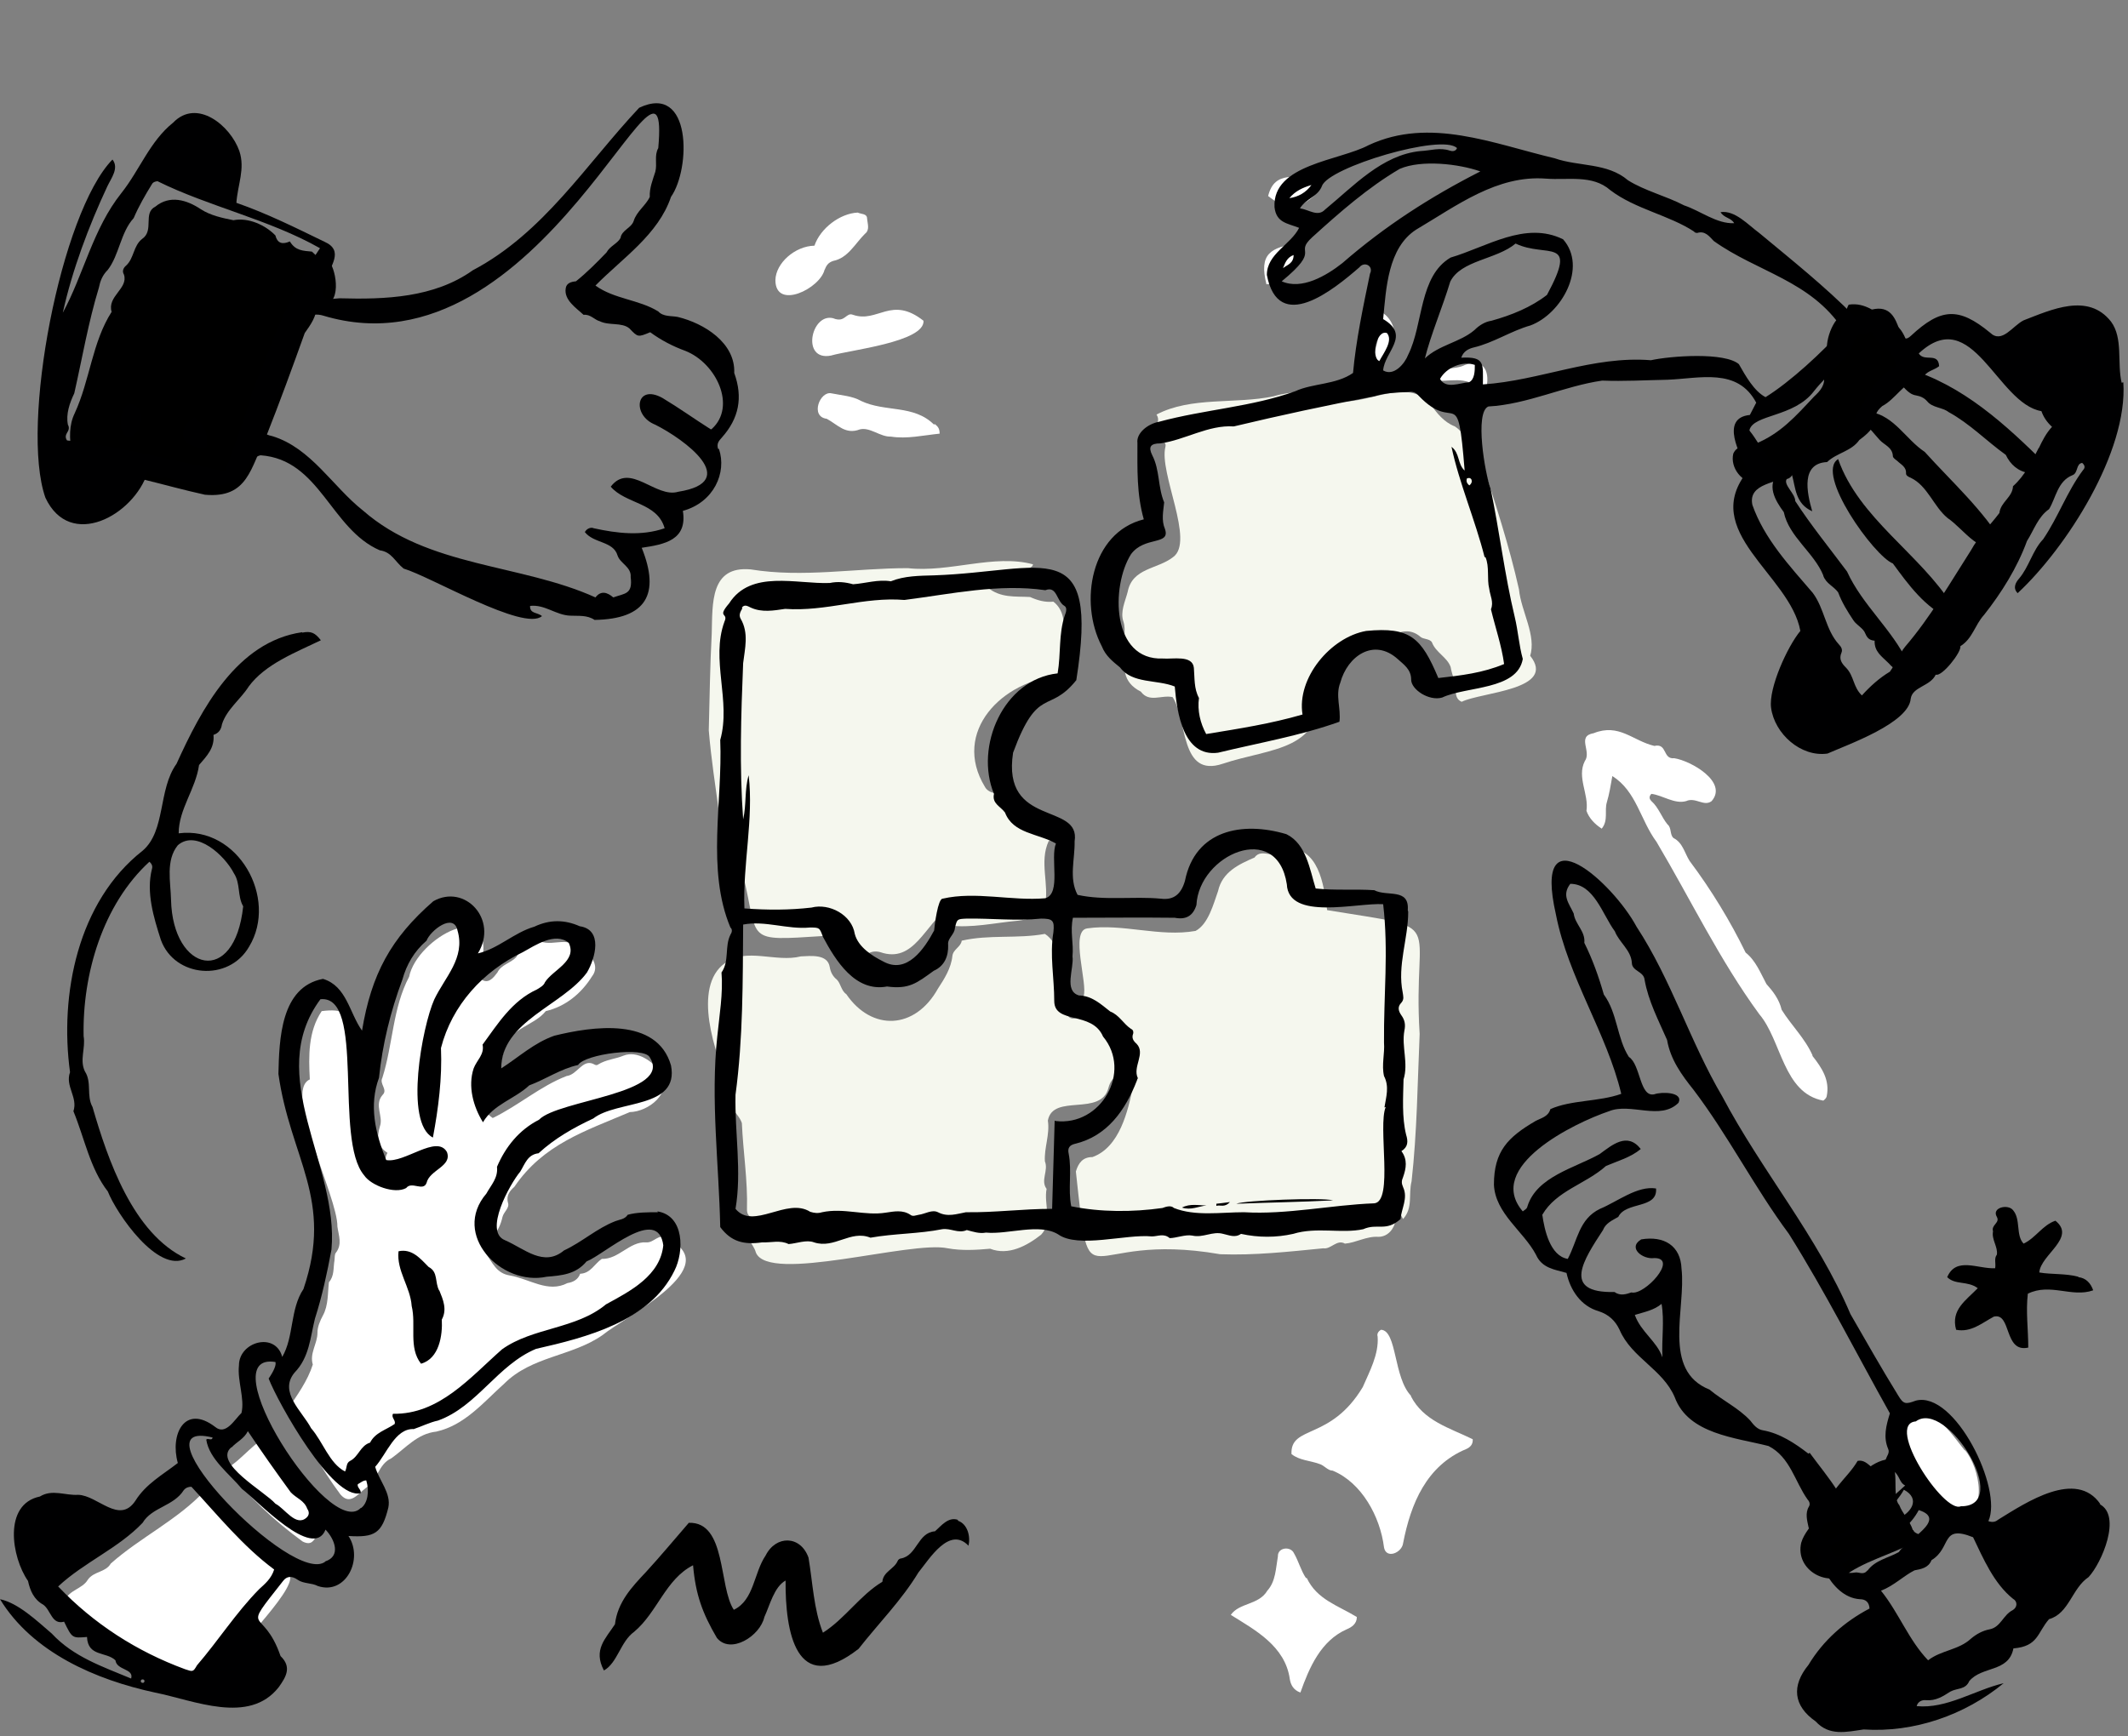 <?xml version="1.0" encoding="UTF-8" standalone="no"?><svg xmlns="http://www.w3.org/2000/svg" xmlns:xlink="http://www.w3.org/1999/xlink" fill="#000000" height="409.2" preserveAspectRatio="xMidYMid meet" version="1" viewBox="-0.0 -24.3 501.4 409.2" width="501.4" zoomAndPan="magnify"><rect x="-0.0" y="-24.3" width="501.4" height="409.2" fill="#808080" stroke="none"/><g id="change1_1"><path d="m334.5,219.4c-1.8-28.1,7.4-24.4-21.8-29.2-.8-6.1-1.9-15-10-14.7q-1.4,1.9-3.6,1.5c-1.3-.2-2.6-.5-3.5.8-3.7,1.6-7.6,3.4-8.6,7.9-1.1,3.1-2.3,7.8-5.3,9.4-8.5,1.5-17.2-1.8-25.5-.6-4.2.5.2,13.2-.9,16-1.3,1-1.1,2.1-.8,3.4.5,1.7-2.4,2.7-3,.9-.4-1.5-2.9-1.6-2.3-3.4,1.1-3.6-2.2-7-.2-10.3.4-1.9-1.2-4.3-2.8-5.3-6.5,1.2-13.1.1-19.6,1.6-.2,1.5-2,2-2.2,3.6-.3,2.9-1.9,5.4-3.4,7.7-5.4,9.7-15.6,10.1-21.6,1.3-1.2-.8-1.3-2.5-2.2-3.4-1-.8-1.5-1.8-1.7-3-.5-3.1-4.5-2.6-6.8-2.5-5.9,1.5-12.9-2.2-17.9,1.6-7.8,5.6-2.3,21.5,1,28.8.2.4.4.8.3,1.2-1.7,3.5,1.9,5.1,2.7,7.7.3,6.8,1.4,13.5,1.2,20.4,0,1,.5,1.9,1.5,1.7,2.3-.3,4.3,1,6.6.7,1.6-.2,1.9.3,2.2,2.2-3.3,1.8-6.3.9-9-1.2-3.2,2.1.2,4.3.8,6.7,3,7.4,36.5-2.9,45.2-1,3.3.6,6.7.4,10,.1,4.3,1.7,8.7-.7,12-3.3,2.8-2.9.6-7.3,1.3-10.8-1.5-2,.5-4.3-.4-6.5-.2-3.2,1.2-6.3.7-9.6,1.2-6.5,12.6-.8,14.3-7.8.3-1.1.9-2.2,2-2.7.6,0,.7,1.1,1.3.6.7-.8.3-1.9,1.2-2.6,1.1,1.6-.5,2.9-.2,4.2.6.5.9-.6,1.5,0-1.2,6.1-3.2,14.6-9.6,16.9-2.3,0-3.3,1.4-3.9,3.4,3.6,33,.7,13.7,34,19.5,8.1.3,16.2-.6,24.3-1.4,1.8.3,3.2-2.2,5.1-1.1,2.6-.2,5.1-1.8,7.9-1.6,1.5,0,2.8-.9,3.5-2.3,1.3-2.1-1.7-3.1-1.5-4.8,1.4-1.9-.7-6.4,2.9-5.9.4,2.8-1,5.8.9,8.8,2.4-2.7,1.2-5.7,2-8.9,1.3-11.6,1.4-23.3,1.9-34.7Z" fill="#f5f7ee"/></g><g id="change1_2"><path d="m167,147.8c1.1,13.3,4.1,26.2,4.1,39.4,3,.6.5-3.1,1.5-4.6.8-.2,1.6-.8,2.5-.6,3.8,15.6.1,15.5,18.9,14.3,2.1-.4,2.1-.5,2.6,1.6.4,1.3,1.7,2.2,2.7,3,3.4,5.6,3.1-2.1,8.1-.8,8,2.8,10.6-6.7,16-10.3,1.4,1.4,0,2.6,0,4,5.5.7,10.9-.6,16.4-1.1,1.9-.3,3.9-.4,5-2.5.2-.5,1-.7,1.4-1,1.1-5.1-1.4-10.3.9-15.3,3.2,0,3.3-2.8.4-3.7-3-1.3-6.7-.6-7.7-4.5-1.4-4.3-6.1-1.7-7.7-4.5-8-13.1,4.2-25.2,17.4-26.2-.3-5.3,3.6-13.7-1.3-17.5-2,.2-3.7-.3-5.5-1.1-3.6-.2-6.9.3-10.1-2.3,1.4-.2,1-1.4,1.8-2.1,2.1-.2,4.4,0,6.6-.5-.7-2.3,2.1-1.3,2.4-2.8-9.2-2.5-19.7,2-29.5.9-12.4,0-24.7,2.3-37,.3-9.6-.9-9,8-9.2,15.1-.4,7.6-.5,15.3-.7,22.9Z" fill="#f5f7ee"/></g><g id="change1_3"><path d="m360.5,130.4c1.6-4.9-2.1-10.6-2.6-15.8-2.3-10.3-5.6-20.3-8.8-30.3-2.1-2.6-3.5-6.2-6.3-8.1-2.6-1-4.3-3.2-5.8-5.3-5.3-6.2-14.1-.2-20.9-.6-.9-1.6-1.7-5.1-4.2-3.8-3.7,1.7-7.9,1.4-11.8,2.6-9.1,1.9-19.4,0-27.6,4.3,1.5,2.4-2,3.5-1.6,5.7,1.2.5,4.1,0,3.7,1.9-1.6,6.1,7,22.3,1.8,26-3.7,2.9-9.6,2.5-10.7,8.2-.6,2.3-1.8,4.7-1,7,.7,2.1-.3,4.3,1,6.2-1.3,4.3-1.3,8.1,3.1,10.3,2,2.7,4.9.7,7.5,1.3,3.5,5.4,1.7,19.1,11.8,15.7,11.3-3.8,24.3-2.9,22.5-18.6-.2-3.5,6.1-9.7,9.8-9.4,1.2,0,2.4-1.3,3.7-1.1,1.4.3,2.5-.4,3.6-1,2.3-1.2,4.7-1.8,7,.2.7.6,2.2.4,2.7,1.3.9,2.4,3.6,3.5,4.4,5.8.3,1.9,1.2,3.6,1.2,5.6,0,1,.2,2.1,1.4,2.6,4.6-2.3,22.6-2.8,16.1-10.9Z" fill="#f5f7ee"/></g><g id="change2_1"><path d="m157.2,267.5c-2.1-1.2-3.1,1.2-5,1-3.9-.2-6.4,4-10.4,3.9-1.7,1.1-2.6,3.4-5.1,3.5-.5,1.4-1.7,2-3,2.2-4.6,2.4-8.9-1-13.6-1.8-3.1-.5-4-2.9-5.7-5.3.8-1.1,0-2.6,1.3-3.6,1.5-1.2,2.3-3.1,2.7-4.9.3-1.2,1.7-2.1,1.3-3.3-.5-1.8.5-2.9,1.5-3.8,6.8-10,16.6-13.1,27.2-17.6,4.4-.1,10.1-4.5,7.4-9.3-2-2.6-5.6-5.3-8.9-4-1.9.8-4.1.9-6,2.1-.4.3-.8,0-1.2-.2-2.5-1-3.7,2.6-6.2,2.9-6.2,2.4-11.4,7-17.4,9.9-5.6-3.9,0-7,1.5-10.9,0-2,.9-3.8,1.4-5.8,1.3-4.5,6.9-5.1,9.6-8.5,4.7-1.1,8.4-4.2,10.9-8.2,2.8-3.6-3.1-8-6.5-8.1-2,0-4,.6-5.9-.2-.3-.1-.8,0-1,.3-1.3,1.3-3.5,1.6-4.4,3.4-1.3,1.5-3.6,1.8-4.5,3.7-.9,1.2-2,2.6-3.5,1.8-1.4-.8-.5-2.8-.2-4,3.4-16.2-15.3-5.9-17.1,3.2-3.9,7.4-3.8,15.9-6.3,23.8-.8,1.5,1.4,2.8,0,4.1-2,2.4.3,5-.6,7.4-.7,2.4-.7,4.6,1.8,6.2-1,1.8-.3,3.4.6,5.1-1.2.6-1.4,1.9-2.4,2.5-3.5-1.6-2.2-10.5-3-14.1-.8-6.1-1.1-12.7-2.2-18.4-4.6-3.1,1.7-9.8-8.5-8.5-3.2,4.8-3.1,10.5-2.8,16.1-6.4,2.8,6.6,27.6,6.5,34.7.3,2.1,1.2,4.2-.4,6.2-.3.4-.2,1.2-.3,1.8-.3,1.8,0,3.6-1.3,5.1-.3,2.5-.1,5.4-1.4,7.8-.7,1.3-1.3,2.7-1.3,4.1,0,2.6-1.9,4.8-1.1,7.5-1.2,3.8-3.7,7.3-6,10.6,4.2,6.8,7.8,13.7,12.5,20,2.3,2.7,4.1-.1,6.1-1.6,2.7-1.7,2.8-5.5,5.9-6.9,3.5-2.5,6.1-5.8,10.6-6.3,6.7-1.5,11.1-6.9,16-11.3,6.5-6.5,15.9-6.4,23.1-11.4,5.5-4.5,29.4-16.2,15.3-22.7Z" fill="#ffffff"/></g><g id="change2_2"><path d="m67.9,346.6c-3.3-1-3.5-4.4-6.2-6.3-5.2-3.8-8.5-9.3-13.5-13.2-6.5,6.9-15.1,10.9-22.1,17.1-1.2,2.1-4,1.8-5.4,3.8-1.3,2.2-4.4,2.4-5.4,4.9-.4,1.2,1,1.5,1.3,2.2.1.8-.9,1.3-.6,2.5,1.3,1.3,3.5.8,4.7,2.3,1.9,3.2,4.9,4.7,8.4,5.6,4.5,2.6,9.5,4.4,14.2,6.6,4.1,1.9,8.3-.8,10.6-4.1,1.2-3.8,17.8-19.3,13.9-21.5Z" fill="#ffffff"/></g><g id="change2_3"><path d="m427.1,224.5c-1.8-4.1-5-7.1-7.3-10.8-.6-2.5-2-4.3-3.6-6.1-1.4-2.6-2.5-5.5-4.9-7.4-3.6-7.4-8.1-14.8-13.2-21.6-1.2-1.9-1.6-4.3-3.8-5.4-.9-.8-.4-2.4-1.4-3.2-1.4-1.7-2.1-4-3.8-5.5-.4-.4-.7-1,0-1.7,2.6.3,5.5,2.5,8.2,1.7,2.2-1,4.2,1.4,6,0,3.9-4.5-4.9-9.5-8.8-10.1-2.8.3-1.6-3.6-4.7-2.9-5.1-1.2-8.3-5.4-14.3-3-4.1.7-.4,4.3-2.1,6.6-1.9,3.8,1,7.8.4,11.7.6,1.7,1.9,3.1,3.6,4.2,1.6-2,.6-4.2,1.2-6.2.6-2,.9-4,1.3-6.2,5.7,3.6,6.6,10.4,10.4,15.5,8,13.5,14.9,27.9,24.2,40.6,5.3,6.2,5.6,18.6,15.1,20.4.4-.3.7-.6.8-1,.8-3.8-1.1-6.7-3.4-9.6Z" fill="#ffffff"/></g><g id="change2_4"><path d="m332.5,304.7c-4.2-4.3-3.3-15.4-7.1-15.6-.7.4-1,1-.8,1.6.3,4.2-1.9,8.2-3.5,11.9-7.6,12.7-17.1,8.9-16.8,15.8,1.9,1.5,4.3,1.5,6.5,2.3,1.2.3,2,1.6,3.2,1.6,6.8,2.8,11.2,10.8,12.1,18.1.5,2.8,4.2,1.3,4.5-1,1.8-9.3,5.5-18.3,14.9-22.2.9-.4,1.6-1.1,1.5-2.3-5.5-2.7-11.6-4.3-14.6-10.2Z" fill="#ffffff"/></g><g id="change2_5"><path d="m307.7,347.6c-1.2-1.8-1.7-3.9-2.8-5.8-.8-1.8-3.9-1.4-3.8.7-.5,2.8-.5,5.9-2.5,8.1-2,3.4-6.6,2.8-8.6,5.7,5.6,3.5,12.8,7.3,13.9,15.1.2,1.3.8,2.6,2.5,3.2,2.1-5.9,4.8-12.2,10.9-14.9,1.2-.5,2.4-1.3,2.4-2.9-4.4-2.7-9.4-4.1-11.8-9.2Z" fill="#ffffff"/></g><g id="change2_6"><path d="m75.7,331.4c-5.6-4.6-7.4-11.9-11.4-17.8-4.5,1.8-7,5.9-10.9,8.2,5.2,6.7,11.2,12.3,17.9,17.2,3.9,2,2.9-4.4,6.3-5.1-.4-1.2-1.2-1.8-1.9-2.5Z" fill="#ffffff"/></g><g id="change2_7"><path d="m462.9,317.5c-3.1-3.8-7.7-11.4-13.1-7.1-1.2.3-1.5,1.2-1.5,2.4.1,7.8,5.2,15.9,12.5,19.1,8.2,1.9,5.6-10.6,2.2-14.4Z" fill="#ffffff"/></g><g id="change2_8"><path d="m194.3,39.3c.4-1,.8-1.7,2-2.1,3.5-.7,5.1-4,7.5-6.4,1.2-.9.6-2.4.5-3.6,0-1.2-1.4-1-2.2-1.4-4.2.2-8.8,3.7-10.2,7.8-4.6.1-9.1,4.1-9.2,8.1,0,7.2,10.6,2,11.6-2.5Z" fill="#ffffff"/></g><g id="change2_9"><path d="m195.8,59.5c4.4-1.3,22.1-3.2,21.8-8.2-7.6-6-10.8.6-16.6-1.4-1.7-.7-1.8,2-4.7.8-5.2-1.3-7.6,10.2-.5,8.8Z" fill="#ffffff"/></g><g id="change2_10"><path d="m220.1,75.8c-4.8-4.8-11.5-2.9-17.2-5.6-2.1-1.2-4.6-1.3-7-1.8-2.7-.6-5.1,5.5-1.1,6,2.6,1.4,4.4,3.8,7.8,2.5,2.4-.6,4.8,1.8,7.3,1.7,3.8.6,7.6-.3,11.5-.7,0-1.4-.6-1.8-1.2-2.3Z" fill="#ffffff"/></g><g id="change2_11"><path d="m305.7,24.4c2.9-1.4,7.1-4,4.5-7.8-4.4,1.7-9.8-1.2-11.4,5.3,2,1.5,4.1,3.1,6.9,2.4Z" fill="#ffffff"/></g><g id="change2_12"><path d="m298.3,42.7c2.9,0,4.4-2.9,6.8-4.1,2.3-1.6,2.6-3,1-5.6-6.8,1-9.5,2.5-7.7,9.7Z" fill="#ffffff"/></g><g id="change2_13"><path d="m345.2,61.7c-2.6,1.4-6.6,0-7.6,3.7,3.7.4,8.1-1.3,10.7,2,.3.6,1,.5,1.8.2,1.1-4-.3-7.7-4.9-5.9Z" fill="#ffffff"/></g><g id="change2_14"><path d="m328.3,55.7c.8-2.1-.5-4.9-2.4-6.2-1,1.1-1.2,2.3-.9,3.5,0,3.4-1.7,5.6-1.3,9.6,3.1-1.8,3.7-4.6,4.6-7Z" fill="#ffffff"/></g><g id="change3_1"><path d="m77.9,37.8c-1.9-.2-3.1-1.6-4.4-2.8-2.1-.2-3.9-.2-5.2-2.4-1.6.7-2.9.6-3.4-1.4-2.3-2.4-6.3-4.3-9.9-3.6-2.5-.5-5.4-1.1-7.7-2.6-3.3-2.2-7.3-3.4-10.7-.6-3,1.5-.2,5.6-3.1,7.6-2.1,1.6-1.9,4.6-3.8,6.3-.6.5-1,1.3-.5,2.1,1.1,3.3-4,5.1-2.9,8.8-4.6,7.2-5.1,16.1-8.7,23.9-1.4,2.9-1.2,5.9-.8,9-.3,2.5.3,3.5,2.8,4.1,9.8.8,19.1,4,28.7,6.1,10.2.9,10.7-6.4,14.4-13.7,3.2-8.1,6.2-16.3,9.1-24.4,1.4-2,2.9-4,2.8-6.6,5.8,1.2,5-6.8,3.3-9.8Z" fill="#000000"/></g><g id="change3_2"><path d="m429.6,111.4c.7,1.9,2.4,2.4,3.5,3.9.9,2.4,2.2,4.5,3.6,6.6.8,1.2,2.3,1.8,2.8,3.1.5,1.2,1.1,1.6,2.2,1.7-.1,2.6,1.7,3.7,3.3,5.3,1.7,1.9,2.2,1.9,4.5-.2-3.7-7.8-10.7-13.5-14.3-21.4-4.1-5.5-8.5-10.9-12.2-16.6,0-1.8-2.9-3.9-2-5.2,1.5-.3,1.6-2.2,3-2.6,2.2-.8,3.4-3.4,6-3.1,3.3-1,6.5-4,8.2-7,.1-.3.3-.6.7-.6,1.6,1.1,2.7,2.7,4,4.1,1.1,1.2,3,1.7,3.1,3.8,0,.4.6.8,1,1.1.9.9,2.2,1.4,2.1,3,0,.5.6.8,1.1,1,4,1.9,5.4,6.8,8.7,9.5,4.1,2.8,7.6,9.1,13.4,6.5-5-8.4-12.3-14.9-18.8-22.1-4.4-2.9-7.1-8.4-12.7-9.4,1.3-3.2,3.4-5.6,6.1-7.3,1.6,1,2.5,3.1,4.6,3.4,1.1.2,1.9.6,2.6,1.4,1.2,1.5,3.6,1.4,5,2.5,5.1,2.8,8.9,6.8,13.5,10.1,1.1,2.3,2.9,3.9,5.5,4.3,1.3,0,1.7,1.7,3,1.8,2.8,1.5,3.2-2.5,1.1-3.7-9.6-9.5-19.7-18.9-33-22.8,0-1,1.1-1.5,1.6-2.4-1.6-3.3-1.8-6.9-5.4-8.7-3.2-1.9-5.8-4.5-9.8-3.9-.5.8-.6,2-1.5,2.4-2.6,1.3-4.7,7.7-3.1,10.3.9,1.5-1.7,2.4-1.3,3.9.5,2.3-.8,3.7-2.3,5.1-4.3,4.6-7.9,8.7-13.8,11.1,1.8,2.3,2.4,5.6,5.7,6.6-3.3,3-1,6.8,1,9.5,1.2,5.8,7.1,9.5,9.3,14.9Z" fill="#000000"/></g><g id="change3_3"><path d="m71.2,124.7c-15.4,2.2-23.8,18.2-29.6,31-4.4,6.1-2.5,15.8-8,20.5-15.3,12-19.6,33.9-17.1,52.2-1.2,3.3,1.9,5.9.8,9.2,2.6,6.3,3.9,13.5,8.1,18.9,2.1,5.3,11.8,19.4,18.4,15.8-12.5-5.9-18.4-23.3-22-35.7-1.5-2.7-.1-5.8-1.8-8.4-1.3-2.7.2-5.5-.3-8.3-.3-14.6,4.5-31,15.5-41.1.6.5.8,1.1.6,1.7-1.4,5.5.4,11.4,2.1,16.7,3.2,8.9,16,10,20.8,1.6,6.9-11.4-2.6-28.5-16.6-26.7,0-5.7,4-10.4,4.8-16.1,1.8-2.1,3.7-4,3.4-7.1,1.2-.4,1.8-1.2,2-2.5,1.1-3.5,4.4-5.9,6.3-8.9,3.9-5.3,11-8,17-10.9-1.4-1.8-2.3-2.2-4.4-1.8Zm-29.3,50.2c4.4-3.8,11.1,2.5,13.2,6.6,1.6,2.4.8,5.4,2.2,7.8-2,19-16.6,15.5-17-1.5,0,0,0,0,0,0-.1-4.3-1.3-9.3,1.6-12.9Z" fill="#000000"/></g><g id="change3_4"><path d="m225.7,333.9c-2.3-.8-4,1.5-5.4,2.7-4.1.3-4.2,5.7-8,6.4-.3,0-.7.3-.8.6-.8,1.9-3.4,2.5-3.6,4.9-5.2,3.1-8.8,8.7-14,12-2.2-5.6-2.4-11.8-3.4-17.7-1.9-5.3-7.7-5.3-10.1-.5-2.8,4.1-2.7,10.5-7.5,12.8-3.6-5.4-1.7-20.8-10.6-20.5-3.3,3.8-6.7,7.9-10.1,11.6-3.3,3.5-6.7,7.1-7.3,12.3-2.2,3.4-5.2,6-2.6,10.9,3.2-1.8,3.9-6.8,7.1-9.1,5.5-4.6,7.4-12.4,13.9-15.7.6,6.9,2.2,11.3,5.6,17.1,3.2,4,10.2-.4,11.2-4.9,1.3-2.8,2.3-7.1,5-8.6-.1,11.9,2.4,27.6,17.2,16.1,4.7-6,10.1-11.4,14.1-18,2.6-3.2,7.3-11,11.8-6.3.5-2.2-.2-5.1-2.5-5.9Z" fill="#000000"/></g><g id="change3_5"><path d="m450.7,336.3c-.7-2.2-2.4-3.8-3.2-5.9-2-2.1.6-11-3-8.6-2.9,2.4-3.9-2.4-6.8-1.8-2.5,4.3-7.3,7.2-7.5,12.5-.6.4-1.6-.3-2.1.6-1.1,2.1-3,3.8-3.7,6.2-1.5,6.5,6.5,10.9,11.5,6.9,5.4-3.4,12-4.8,17.2-8.3-.7-.7-2-.7-2.3-1.6Z" fill="#000000"/></g><g id="change3_6"><path d="m489.7,276.6c-3-.8-6.3-.5-9.2-1,.3-4.2,8.8-8.2,3.8-12.2-3,1-4.7,4.1-7.5,5.4-1.9-2-.6-5.7-2.5-7.9-1.2-1.5-5.1-.6-3.8,1.6.8,1.4-1.4,1.9-.9,3.4-.4,1.9,1.2,3.7.9,5.5-.7.9-.2,2-.4,3.2-4.1.2-9.2-2.8-11.3,2.1,1.9,1.9,4.8.8,7.2,2.6-2.8,2.9-6.4,5.1-5.1,9.8,3.5.7,6.1-1.6,8.9-3.1,4.2-1,2.3,8.6,8.1,7.3,0-4.3-.6-8.5-.1-12.7,5.3-2.6,10.4,1,15.4-.8-.6-1.7-1.7-2.9-3.5-3.1Z" fill="#000000"/></g><g id="change3_7"><path d="m460.1,118.5c-7.7-12.3-22.1-20.6-27-34.6-5.5,3.4,8.5,22.9,12.9,24.6,3.6,4.9,7.6,10.5,13.6,13.1,1.3-.9,1.2-2.1.5-3.2Z" fill="#000000"/></g><g id="change3_8"><path d="m408.4,82.6c-.8,3.3,2,7,5.7,7.1,1.7-3-3.4-11.9-5.7-7.1Z" fill="#000000"/></g><g id="change3_9"><path d="m449.9,319.6c0-.9-.3-1.3-1.1-1.5,0,.8,0,1.5,1.1,1.5Z" fill="#000000"/></g><g id="change4_1"><path d="m499.9,65.9c-1.1-4.6.4-10.5-2.5-14.4-5.4-6.9-14.1-2.8-20.6-.3-2.6,1.3-5.1,5.6-7.9,2.9-7.4-6.1-11.6-5.8-18.6.7-4.3,4.1-.8-11.7-13.2-4.4-7.1-7.2-14.9-13.4-22.6-19.8-2.6-1.9-5.7-5.4-9.1-4.9.8,1.4,2.5,1.3,3.2,2.6-4.1.2-7.9-2.9-11.8-4.2-4.2-2.2-9.2-3.4-13.2-5.9-4.9-4.2-11.6-3.2-17.3-5.2-14.4-3.4-29.4-9.8-43.8-3.1-6.9,3.7-22.7,4.5-22.2,14.6.4,3.7,3,3.8,5.8,4.9-2,4-7.6,6.1-7.6,11.1,2.7,14.1,15.7,3.5,21.8-1.8,1.2-1.5,3.4-.3,2.5,1.5-1.6,7.7-3.3,15.7-4,23.4-4,2.8-9.5,2.4-13.6,4.3-10.2,3.7-21.4,4.3-32.1,7.2-2.7.5-5.4,2.7-5.1,5,0,6.2-.2,12,1.5,18-12.5,3.1-15.3,19.6-9.9,29.9.9,2.3,2.6,3.6,4.3,5,2.9,3.9,8.7,2.8,12.9,4.5.5,6.1,2,16.7,10.2,15.6,9.5-2.3,19.4-4,28.6-7.3.4-3.1-1-6.2.2-9.2,1.7-6.3,7.9-10.6,13.5-5.6,1.4,1.3,3.2,2.4,3.2,4.9,0,2.3,4.2,5.1,7.3,4.2,5.7-2.7,17.7-1.7,19-9.1-.9-3.2-1.1-6.6-1.9-9.9-2.4-10-3.6-20.3-5.7-30.3-1.3-3.4-3.8-18-.5-19.3,9.2-.5,17.8-4.8,26.8-6.1,5.1.2,10.2-.1,15.4-.2,7.6-.3,16.5-2.9,20.9,5.4-.5,1-1,1.9-1.5,2.9-7.1.7-2.4,9.4-.4,13.1-11.8,14.3,9.9,24.5,12.3,37.8-3,3.6-7.5,13.4-6.9,18.1.8,6.1,7,11.7,13.3,10.8,5-2.2,19.1-7.2,19.6-12.9.4-2.9,4.6-2.9,5.9-5.7,1.4.6,6.1-5.3,5.8-6.7,2.9-1.8,3.4-5,5.6-7.4,4.1-5.2,7.8-11.1,10.1-17.4,1.6-2.5,2.6-5.7,5.2-7.5,1.6-2.6,2-6.6,5.5-8,1.4-.5.8-2.7,2.3-2.9.6.5.8,1.1.2,1.7-3.8,5.1-5.8,11-9.4,16.3-2.5,2.6-3.3,6.5-5.7,9.3-.6.7-1.6,2.1-.3,3.4,11.5-10.7,26-33.3,24.9-49.7Zm-188.4-46.4c1.6-4.4,28.3-12.4,31.8-8.9-.3.8-1.1.8-1.7.6-2.3-.8-4.6,0-6.9.1-9.1.9-15.8,8.3-22.5,13.8-1.7,1.8-3.8,0-5.9-.3,1.4-2.3,4.2-2.7,5.2-5.3Zm-7.7,2.9c1.4-1.7,3.2-2.5,5.2-3.1-1.3,1.8-3.1,2.8-5.2,3.1Zm1,13.4c0,2-1.5,2.3-2.5,3.1.5-1.2.9-2.5,2.5-3.1Zm11.5,1.9c-3.8,3-9.6,6.4-14.3,4.3,9.6-7.9,2.7-6.3,7.2-10.4,6.4-5.8,13.1-11.7,20.6-16.1,5.1-2.2,13.9-1.2,19,.6-11.8,6-22.5,12.9-32.5,21.6Zm10.5,16.5c1.5,1.8-.8,4.7-1.8,6.6-2-.8-.7-7.5,1.8-6.6Zm23.2,52.8c1,2.3.3,5.1.9,7.5.2,1.6,1.1,3.1.4,4.8,1,4.2,2.5,8.5,3.1,12.9-5,2.1-10.1,2.7-15.5,3.3-4-9.5-6.6-12.1-17-11.1-8.4,1.5-16.4,11.1-15,19.7-7.6,2.2-14.8,3.3-22.7,4.6-1.4-2.6-2.1-5.5-1.7-8.5-1.2-2.2-1-4.7-1.2-7.1-.3-3.1-5-2-7.3-2.2-12.1.5-12.3-17-7.5-24.6,3.2-4.3,9.3-2,8-5.9-.9-2.1-.4-4.2-.2-6.3-1.5-3.6-1-7.6-2.8-11.1-1-2-.4-2.8,1.9-2.8,5.8-.8,11.3-4.4,17.3-4,10.9-2.6,22-5,33.1-7.1,2.6-.8,5.3-.9,8-1,1.1-.2,1.8.1,2.5.9,8.8,9.2,9.1-3.7,10.8,17.6-1.7-1.5-1.1-4.1-3.1-5.6,1.8,8.5,5.6,17.3,7.8,26Zm-3.9-41.2c-2.1.1-5.4,1.7-6.8-.8,1.5-2.7,5.3-4.3,8.2-3.3,0,1.3,0,3.5-1.4,4.1Zm.1,24.3c-.7-.6-.7-1-.6-1.6,1.1-.6,1.7.8.6,1.6Zm-10.5-29.8c1.4-5.7,4.2-12.2,6-18.2,2.5-5.1,10.9-5.2,15.4-9,7.3,3.5,14.9-1.8,7.4,12.1-3.7,2.9-8.4,4.8-13.1,6.1-1.4.2-2.8,1-4,2.2-3.4,2.9-8.4,3.5-11.7,6.7Zm74.1,1.3c-3.3-3-16.3-2-20.8-1-13.7-1.1-26.1,4.8-39.6,5.7,0-4.8.6-6.6-5.1-6.3.5-1.5,1.7-2.1,2.9-2.4,4.7-1.1,8.8-3.9,13.4-5.2,7.3-2.7,13.5-13.7,7.7-20.3-8.9-4.4-18,1.8-26.5,4.3-7.5,4.4-6.4,15.7-10,22.9-.8,2.1-3.4,5.2-5.9,3.7.3-4.4,6.6-8.2,0-12.1.7-7.2,1.1-16.8,7.8-21.1,9.5-5.6,19-12.9,30.6-12,5.1.4,10.9-1,15.1,2.7,5.9,4.5,13.9,5.9,19.8,9.8,0,.2.5.3.7.3,1.9-.6,2.9.9,3.9,1.9,10.2,7.3,22.8,9.3,30.4,20.8-4.8,5.4-12.4,12.4-18.2,16-2.7-1.4-4.7-5-6.3-7.8Zm2.4,15.5c.9-3.8,10.5-3,15.2-9.2,3.3-4.2,7.8-7.3,9.7-12.3.6-1.7,2.2-.9,3.9-1.8,1.2,3.4,5.7,4.4,5.7,8.3-9.3,4.7-7.7,16.5-18,19.3-1.8.9-4.4,1-5.3,3.1-.3.7-.7,1.4-1.6,1.8-5.2-.5-6.7-5.6-9.5-9Zm68.2,4.1c-1.7,3.3-3.3,6.6-6.1,9.1-.1,2.6-2.9,3.7-3.2,6.3-2.1,2.8-4.9,5.5-6.7,8.8-5,7.8-9.5,15.7-15.5,22.7-1.4,1.7-2.3,4.1-3.6,5.9-2.5,1.5-4.6,3.4-6.6,5.6-2.1-2-1.8-4.5-3.7-6.5-1-1-1.8-2-1.1-3.6.3-.7-.1-1.4-.6-1.9-3.2-3.5-3.4-8.5-6.2-12.2-5.4-6.3-11.4-12.7-14.2-20.7-1.1-5.2,6-5.1,9.3-7.2.9,3.2.8,6.9,4.8,8.7-1.3-4.5-2.7-11.3,3.5-11.6,2.3-2.2,5.7-2.5,7.6-5.2,6-4.4,2-5.1,5.4-8,3.1-1.6,5.2-5.7,8.6-6.4.3,0,.8.1,1-.2.7-1.7,2.6-1.8,3.8-2.8-.2-3.4-3.5-.9-4.8-3,12.7-11.9,18.4,11.8,28.9,13.6.5,1.4,1.3,2.6,2.5,3.7-1.4,1.5-2.3,3.3-3.1,5Z" fill="#000001"/></g><g id="change4_2"><path d="m155,261.4c-2.3,0-5,0-7.1.6-.7,1.1-1.9,1.1-2.9,1.5-4.4,1.7-7.8,4.9-12.1,6.9-4.8,4-9.3-.4-13.9-2.4-5.1-2,1.1-13.2,3.6-16.2,1.1-1.8,1.7-4,4.3-4.3,3.8-3.5,8.2-6,12.9-8.2,5.6-4.4,20.3-2.2,18.3-12.5-3.3-11.5-18.6-9.2-27.5-7-4.8,1.7-8.3,5-12.5,7.7,0-11.1,14.5-14.8,20.2-22.6,2-3.4,3.8-10.1-1.7-10.9-3.6-1.6-7.1-1.6-10.7.1-4.8,1.4-8.5,5.2-13.3,6.3,4.9-8-3.1-16.5-10.5-12.3-10,8.7-14.6,17.2-16.8,30.5-3-4.2-3.6-10.5-9.2-12.2-10,1.9-10.3,14.3-10.5,22.4,2.8,20,13.1,29.5,5.9,50.7-3.2,4.8-2.2,11.2-5,16-1.6-6-10.2-3.6-10.2,2-.4,3.7,1.4,7.8.6,11.2-1.6,1.5-3.7,5.4-6.2,3.3-7.2-5.5-10.7,1.8-8.8,8.5-3.6,2.8-7.5,4.9-10,8.9-3.8,5.7-8.9-1.3-13.5-1.4-3,.2-6.1-1.4-9,.4-8.7,1.8-6.7,14.3-2.8,19.9.5,2.3,1.4,4.4,3.6,5.6,1.8,1.3,2,4.8,4.9,4,1.9,3.9,1.9,3.9,5.4,3.6.2,4.7,4.5,3.4,6.7,5.5.3,2.4,4.4,1.9,3.7,4.3-6.7-2.8-13.6-5.1-18.7-10.6-3.5-3-7.9-7.2-12.2-8.1,7.7,12.6,22.6,19,36.5,22,9.1,1.8,22.2,7.7,29.2-1.3,1.7-2.4,3.1-4.7.4-7.3-4.2-12.2-9.7-4.6.6-17.7.9-1.2,2.1-1.2,3.4-.3,1.4,1,3.3.7,4.8,1.5,6.6,2.2,10.8-6.4,7.2-11.8,6.2.4,7.9-.6,9.4-6.7.7-3.4-2.2-6.4-3.1-9.6,2.7-3,4.7-9.1,9.1-8.9,1.8-.6,3.8-1.6,5.7-2,9.2-3.3,14-13.1,23.1-16.9,11.9-2.7,26.8-6.5,32.6-18.4,2.3-4.5,2.4-13-4-14Zm-100.4,55.4c1.2-1.3,2.9-2,3.8-3.8,3.2,4.8,6.6,9.6,10.1,14.4,1.3,1.4,3.2,1.9,3.9,3.9.5.7.5,1.5-.2,2.1-2.5,2.2-5.1-2.2-7.3-3.3-2.4-2.8-14.8-9.6-10.4-13.3Zm-21.1,55.5c-.5-.1-.4-.8.1-.8.7,0,.5,1-.1.8Zm27.5-22c-5.4,5.5-9.6,12.1-14.6,17.9-.9,1.6-1,1.5-2.8.9-11.4-4.2-21.5-10.7-29.9-19.5,6.1-5.7,14.2-9,19.9-15,2.2-3.7,7.3-3.9,9.7-7.7.5-.6,1.1-.8,1.8-.8,6.3,6.8,12.1,14,19.5,19.5-.7,2.2-2.2,3.4-3.5,4.6Zm15.7-6.6c-7.5,6.2-46.2-34.1-26.6-29.2-.2.9-1.1,0-1.5.5.7,4.6,5.5,8.1,8.4,11.6,3.6,2.7,16.8,17,19.7,9.6,2.2,2.3,3.7,6.3-.1,7.5Zm8.3-12.6c-7.4,7.7-35.8-37-20.1-34.4q.3,1.1-1.6,3.9c2.2,5.7,15.1,28.8,21.7,27,.1-.9-.9-1.3-.7-2.1.6-.3,1.2-.9,2-.9.8,2.6.3,5.4-1.2,6.5Zm71.3-62.1c-.6,7.3-7.8,11-13.5,14.1-7.1,5.9-17.2,5.4-24.5,10.6-7.5,6.6-14.8,15.4-25.7,15.2-.5.9.7,1.5.4,2.4-2,1.4-4.6,2-5.8,4.4-2.3.7-2.7,3.3-4.7,4.3-1,.5-.7,1.6-1.2,2.5-3.7-1.9-5.2-7-8-10.2-2.1-4-7.7-8.5-3.9-13.1,3.5-3.6,3.7-8.3,4.8-12.7,1.7-5.3,2.9-10.9,3.9-16.3,1.8-20-16-40.9-2.6-59,10.7-1.1,3.1,33.1,10.3,41.5,1.6,2.4,7.2,4.5,9.9,3,1.3-1.7,4,.9,4.8-1.2.7-3.1,6.1-3.9,4.8-7.3-2.4-4.2-10,2.7-14.3,1.9-2.6-6.4-4.1-12.9-1.7-19.4.8-7.8,2.7-15.6,5.5-23.1,1-3.6,2.8-6.7,5.7-9.2.9-2.4,6.4-6.7,7.3-2.4,1.9,6.5-3,11-5.5,16.3-2.8,6.3-7.1,29-.3,32.5,1.3-6.9,2.2-14,1.9-21.1,2.6-10.1,9.9-18.1,19.3-22.6,2.9-1.6,7.6-4.8,10.8-2.2,2.1,4.3-3.8,6.4-5.6,9.3-.3.8-1.1,1.2-1.9,1.7-5.9,2.7-9.2,8.1-12.8,13,.5,2.3-1.4,3.7-2.1,5.6-1.4,4.2-.1,9,2.2,12.7,2.4-4.2,7.5-5.5,10.9-8.7,3.8-1.4,7.4-3.9,11.5-4.8,1.6-2.6,15.6-4.4,16.9-1.8,5.5,8.6-21.6,10-26.1,14.7-4.7,2.4-7.9,6.4-9.9,11.1.3,2.6-1.4,4.3-2.5,6.3-8.3,9.7,3.5,21.9,14.2,19.6,3.7-.3,6.9-.6,9.4-3.6,4.3-1.7,16.9-13.4,18.1-3.7Z" fill="#000001"/></g><g id="change4_3"><path d="m494.9,330.2c-5.7-8.3-17.5-.4-24,3.6-.6.5-1.3.8-2.4.4,3.5-7.5-7.9-30.8-17.1-28.4-2.4.9-2.9.9-4.2-1.3-3.9-6.3-7.5-12.7-11.2-19.1-7.8-18.4-20.9-33.7-30.2-51.3-7.6-12.9-12-27.5-20.2-40-5.5-10.3-24.6-27.6-19-2.9,2.9,14.9,12,28,15.4,42.3-5.3,1.9-11.8,1.4-16.7,3.6-.5,1.8-2.2,2.1-3.5,2.8-6.5,3.8-9.8,7.1-9.8,15,.3,6.8,7,11,9.9,16.5,1.4,3.2,4.4,3.5,7.2,4.3.9,4.1,3.4,7.8,7.5,9,2.5.8,4,2.3,5,4.4,2.8,6.6,10.2,9.3,13,15.9,3.2,8.7,14.3,9.5,22.1,11.5,5.1,2.6,6.2,8.4,9.2,12.6.4.4.7,1.1.3,1.7-.9,1.5-.4,3.3-.1,4.7,1.4,6,4.9,16.6,12.1,17.1,1.4,0,2.2.7,2.3,2.2-5.9,3.1-10.9,7.5-14.4,13.3-4,4.9-3.6,9.6,1.7,13.3,3.2,3.5,7.2,2.5,11.3,1.9,11.9.8,23.9-3.4,33-10.9-6.8,1.6-13.4,6.1-20.5,5.4.3-1.1,1.3-1.5,2.2-1.4,2.3.2,4-.9,5.7-2,1.6-.9,3.6-.4,4.5-2.5,3-3.6,9.3-2,10.4-7.7,5.9-.5,5.6-3.7,8.4-6.9,4.7-1.3,5.4-7.3,9.3-9.9,3.1-3.3,7.9-14.5,2.6-17.2Zm-43.5-19.5c7.3-5.4,23,20.1,10.6,20-4,1.8-17.9-19.4-10.6-20Zm-59.7-15.1c-1.3-3.8-5.1-6-6.5-10,2.3-.7,4.5-1.1,6.3-2.6.7,4,0,8.2.2,12.5Zm34.4,22.7c-3.1-2.4-6.7-4.8-10.7-5.5-1.4-.2-2.3-1.4-3-2.3-2.8-3-6.5-4.7-9.6-7.3-11.3-4.5-5.5-19.1-6.6-28.5-.2-5.4-4.1-7.8-9.5-6.9-3.3,2,.4,4.8,3.1,4.4,5.8,0-2.4,8.9-5.4,8.1-1.2.4-2.6.9-4-.1-12.6.3-7.2-7.7-2.7-14.6.6-1.6,2.2-2.3,3.6-3.1,1.8-3.7,9.3-1.8,8.9-6.7-4.4-.7-9.1,3.1-13.2,4.8-5,2.4-5.3,7.5-7.6,11.8-4.2-.7-5.5-6.9-6-10.4,3.3-5.7,10.2-7.2,15-11.5,2.8-1.2,5.8-2,8.2-4-3.2-4.1-6.8-.9-9.7,1.2-5.9,3.3-14.8,5.3-17,12.3-.1.6-.6.8-1.1,1.2-9-10.5,12-20.8,20.3-23.6,5.1-2.1,12.1,2.3,16.4-2,1.2-2.6-4.1-2.6-5.7-2-3.5.8-3.2-7-6-8.8-2.8-4.3-2.7-10.4-5.9-14.7-1.2-4.2-2.7-8.4-4.6-12.2.3-2.7-2.2-4.4-2.5-6.9-1.1-2.4-2.9-4.3-.8-7,5.6,0,7.6,7.3,10.5,11.2,1,2.6,3.8,4.4,4,7.4,0,2,2.8,2,3,4,.9,5.1,3.3,9.6,5.3,14.2.8,4.6,3.4,8.2,6.2,11.7,8.2,10.8,14.4,23.1,22.5,34,8.6,13.7,15.9,28.2,23.8,42.3-.9,2.9-1.6,5.6-.4,8.4.4.9-.3,1.6-.6,2.5-4.6,1-7.2,5.5-11.4,7.3-1.9-3-4.3-5.9-6.5-8.9Zm2.7,18c.9-2,3.1-1.8,4.6-2.6,3.8-4.2,9.4-6.4,12.5-11.4,1.7.8,1.5,2.8,3,3.5-5.7,5.3-11.6,9.6-18.3,13.1-1.1-.8-1.4-1.7-1.8-2.5Zm4,6.2c-1-.5-1.2-1.6-1.8-2.3,6.1-4,13.7-6.5,17.6-13.4,4.1,2.2,1.6,5.6-1.6,6.9-4.6,3.1-9.1,6.5-14.2,8.9Zm7.2,3.3c-.9,1.2-1.9.4-2.8.5-2.2.3-2.2.1-3.2-2,6.1-4,14.3-5.6,18.1-12.7,7,2.2-2.9,7-4.7,9.9-2.5,1.4-5.6,1.9-7.4,4.4Zm34.2,9.4c-2.2,1.1-2.8,4-5.4,4.5-1.6.3-3.1,1.1-4.4,2.2-2.9,2.7-7,2.7-10.1,5.1-4.6-4.8-6.9-11.2-11.1-16.4,3.1-1.2,5.3-3.5,7.9-4.8,1.6-.3,3.3-.6,4-2.4,4.8-2.9,2.1-8.5,9.8-5.4,2.4,5,4.9,10.9,9.4,14.5,1.1.6,1.1,2-.1,2.7Z" fill="#000001"/></g><g id="change4_4"><path d="m331.7,190.2c.4-5.3-4.9-3.1-7.9-4.7-4.5-.3-9.2.1-13.8-.4-1.4-4.5-2.2-10.5-6.9-12.8-10.4-3.1-21.5-1-23.9,11-.9,3.1-2.6,4.6-5.7,4.2-6.5-.6-13.3.5-19.6-.9-2.1-3.9-.6-8.5-.7-12.6,1.5-9.3-17.2-3.2-14.5-20.9,5.9-16,8.4-9,14.9-17.1,5.5-34.9-7.5-25.6-33.5-24.7-3.5.1-7,.1-10.2,1.4-3-.5-6,.5-8.9.7-1.8-.5-3.6-.7-5.5-.3-7.8.3-18.6-3.2-23.7,4.8-3,3.5-.1,2.1-1.1,4.3-3.3,9,1.6,18.7-1,27.9.6,14.5-3.3,30.6,2.4,44.2.5.4.4,1.1,0,1.7-1.4,2.8-.2,6.2-2.1,8.9.4,4.9-.5,10.1-1,15.1-1.6,14.9.4,30.1.7,44.9,2.6,3.5,5.6,4.2,9.9,3.6,2.1.1,4.2-.6,6.2.4,1.8-.1,4.2-1.1,6-.4,4.8,1.6,8.6-3,13.3-1.1,5.6-1,11.4-.9,16.9-2,2-.3,3.8,1.1,5.8.2,1.5.4,3,.9,4.5.6,5.3.5,12.5-2.3,17,.4,4.7,3.4,16-.1,22.1.5,1.4,0,2.8-.8,4.2.4,1.5,0,3.7-.9,5.3-.6,2.6.6,4.8-1.1,7.3-.4,1.4.3,2.8,1,4.2,0,4.1.9,8.3.9,12.3,0,5.5-1.7,11.4,0,16.5-1.1,3.4-1.5,5.3.7,8.8-2.4.2-2.5,1.8-4.9.6-7.5-.4-.9-.4-1.5,0-2.4.7-2,1.1-4.1-.4-6.1,1.6-1,1.6-2.3,1.1-3.9-1-4.1-.7-8.7-.6-13,1.2-3.8-.5-7.7.2-11.5.3-1.4.1-2.5-.7-3.6-.7-1-1-2,0-3,.7-.8.4-1.6.3-2.4-1.3-6.4,1.3-12.6,1.3-19Zm-156.9-71.3c.6-.8,1.3-.4,2.1,0,2.6,1.2,5.4.7,8.1.3,9.6.7,18.6-2.9,28.1-2.1,11-1.4,22.2-3.9,33.2-2.3,2.8-1.1,2.6,2.6,4.5,3.7.7.4.4,1.5.1,2.2-1.5,4.4-.9,9-1.7,13.7-12.8,1.4-19.6,17.3-15,28.4-.5,2.3,1.5,2.9,2.6,4.4,1.9,5,7.8,4.9,12,7.3-1.4,3.4,1.3,11.8-2.5,12.9-7.9.7-16.4-1.7-24.2.1-1.1,0-1.9,6.2-2,7.5-2.3,4.3-6.4,10.4-12,7.3-2.6-1.3-5.9-3.4-6.7-6.5-.7-4.5-6-7.3-10.2-6.2-5.2.6-10.3.6-15.8.2-.4-10.5,2.2-21,1-31.4-1,3.4-.5,7-1.3,10.4-.9-12.3-.5-24.6,0-36.8.4-3.4,1.4-7.1-.6-10.5-.5-.9,0-1.7.4-2.4Zm73.7,120.9c-.2,7.1-.4,14-.6,20.8-7,0-13.5.9-20.3.8-2.2.4-4.3,1.2-6.6,0-1.4-.7-3,.4-4.5.6-.7.1-1.4.5-2,0-1.8-1.2-3.8-.8-5.8-.5-4.9.8-9.9-1.2-15-.1-1,.3-1.8.2-2.8-.1-5.5-3.5-13.4,4.4-17.6-.7,1.5-8.7-.2-18,0-26.9,1.8-13.3,1.7-26.8,1.8-40.1,5.2-1,10.4,1.2,15.7.7,2.3,0,2.3,0,3.1,2.2,3,5.6,7.6,13.1,15.1,11.7,5.2.7,7-.8,11-3.7,2.5-1.1,3.5-3.4,3.4-6.1-.2-1.6,1.5-2.4,1.6-4,.5-2.1.5-2.1,2.7-2.2,5.9-.1,11.7.6,17.6,0,2.7,0,3.2.4,2.9,3.2-.9,5.4.2,10.7.2,16.2,0,5.6,8.9,2.3,11.5,8.4,6.9,8.3-.5,21.2-11.2,19.9Zm78-3.2c-1.9,4.6,1.9,22.3-2.7,22.7-10.4.4-20.5,2.7-30.7,2.1-5.4,0-11.5,1-16.5-1-.7-.7-1.9-.3-2.7,0-7,1-14.6,1-21.5-.4-.8-4.1.2-8.3-.6-12.4-.3-1.3.2-2,1.4-2.3,7.7-1.8,12-8,14.7-15,0-.2.2-.4.2-.5-1.3-2.7,1.9-5.8-.3-8.1-.8-.7-1.2-1.4-.8-2.4.1-.4,0-.9-.5-1.1-1.8-1.2-2.8-3.3-4.9-4.1-2.3-1.8-4.3-3.7-7.4-3.8-3.6-1.1-1.1-6.4-1.5-9.2.3-3.1-.6-5.9.1-9.1,8.3,0,15.9-.1,24,0,2.6.5,4.3-.4,5.1-3,.6-11.9,19-20,21.3-4.9.4,8.7,16.6,4.3,22.7,4.7,1.3,11.1.1,21.5.2,32.6.2,2.6-.6,5.3,0,7.9,1.3,2.5.5,4.9.1,7.4Z" fill="#000001"/></g><g id="change4_5"><path d="m169.2,81.5c-.4-1.3.2-1.9.9-2.7,4-4.5,5-9.4,2.9-15.2.3-7.1-7.1-11.7-13.3-13.2-1.5-.3-3.4,0-4.6-1.3-4.5-2.8-10.4-2.9-14.8-6.1,6.4-6.5,14.8-12,17.8-20.9,4.7-6.7,4.9-26.9-7.5-21-12.5,13.3-22.5,29.5-39.2,38.3-9.1,6.5-20.7,6.9-31.4,6.6-4.1.5-4.8-.4-3.2-4.3.9-3.2,4.4-6.9-.3-9-6.8-3.3-13.6-6.7-20.8-9.2.3-4.3,2.1-8,.7-12.2-2.1-6-10-12.5-15.6-6.7-5.5,4.4-7.9,11.2-12.2,16.6-6.7,8.4-8.9,19.2-13.8,28.2,2.2-10,6.1-20.4,10.5-29.8.9-1.9,2.8-4.3,1.2-6.3-12.2,12.5-21.8,62.7-15.8,79.7,5.8,12.4,20.8,4.2,24.1-6,1.2,1.4,2.6,1.6,4,1.2,5,1,9.9,2.9,15.1,1.4,4.3,0,4.1-5.9,7.5-6.6,14,1,16.5,17.4,28.1,22.4,2.8.4,3.5,2.6,5.6,4.3,6.4,1.9,28.4,14.9,32.6,11.2-1-.9-2.9-.5-2.8-2.4,3.5-.4,6.1,2.2,9.5,2.3,1.9.1,3.9-.2,5.7,1,12.2-.2,15.5-6.1,11.1-17,5.4-.8,10.8-1.8,9.7-8.7,7.3-2,10.4-9,8.5-14.6Zm-110-12.7c-1.7,6.2-4,12-6.2,18-12.4-2.6-24.7-5.9-37.2-7.3-.5-.7-.3-1.3,0-1.8.4-.6.6-1.2.2-1.9-.5-2.5.4-5.1,1.5-7.4,1.9-8.4,3.3-16.7,5.8-24.9.3-1.5.8-2.9,2.1-4.2,2.7-3.5,3-8.8,6.1-12.2,1.2-2.8,2.7-5.4,4.3-8,.2-.4.6-.6,1.3-.7,12.1,6,26.3,9,38.3,15.8-7.3,10.6-11.5,22.8-16.3,34.7Zm108.3,8.1c-3.8-2.4-7.4-5-11.4-7.4-6.3-3.5-7.3,4.1-1.7,6.3,6.8,3.4,20.5,13.4,5.4,15.8-5.3,1.6-11.4-7.1-15.9-1.2,3.5,4.1,11,3.7,12.7,9.8-5.5,1.9-11.2,1.2-16.7,0-.6-.3-1.6,0-2.1.9,2.1,2.7,6.7,2.1,7.7,5.5.6,1.9,3.3,2.7,3.1,5.1.5,4.1-1.3,3.8-4.1,4.8-1.4-1.2-2.9-1.7-4.2,0-17.7-8-39.4-7-54.8-20.5-7.1-5.6-12.2-14.7-21.3-17.5-2.2-.5-2.4-.9-1.5-2.9.7-2,.6-4,2.3-5.8,2.1-3,2.4-7.4,4.5-10.5.3-.6.8-1.3.8-1.9,0-2.4,1.9-4,2.1-6.3.3-1.5,2.6-1.4,3.8-1,51.6,15.5,82-74.4,78.9-39.5-1,1.8-.2,3.7-.7,5.6-.6,1.9-1.4,3.8-1.3,5.9-.9,2-3.1,3.4-3.8,5.7-.6,1.7-2.8,2.1-3.1,4-.7,1.3-2.5,1.9-3.3,3.4-2.3,2.4-4.7,4.8-7.2,6.8-1.1.1-2.2.4-2.4,1.6-.5,2.8,2.5,4.7,4.2,6.3,1.6-.2,2.6,1.2,3.8,1.5,2.2,1.1,5.2.2,7,1.7,2,2.1,2,2.1,4.9.9,2.6,1.9,5.3,3.3,8.3,4.4,7.3,2.9,12.1,13.1,6.2,18.4Z" fill="#000001"/></g><g id="change4_6"><path d="m103.5,279.9c-1.1-2-.2-4.4-2.5-5.6-1.9-1.9-3.9-4.4-7.1-3.7-.5,4.6,2.8,8.4,3.1,12.9,1.1,4.5-.8,9.8,2.2,13.6,4.3-1.2,5.1-6.7,4.9-10.4,1.3-2.4.3-4.7-.6-6.9Z" fill="#000001"/></g><g id="change4_7"><path d="m291.3,259.4c7.6-.3,15.2-.4,22.8-.8-2.5-.7-20.9,0-22.8.8Z" fill="#000001"/></g><g id="change4_8"><path d="m278.5,260.3c2.1.7,3.9-.3,5.8-.5-1.9,0-3.9-.5-5.8.5Z" fill="#000001"/></g><g id="change4_9"><path d="m286.6,259.9c.9-.3,1.9.5,3.2-.9-1.4.2-2.3.3-3.2.4,0,.2,0,.3,0,.5Z" fill="#000001"/></g><g id="change4_10"><path d="m43.2,78.9c.5,1.6,3.1,2.6,5.5,2.2.5-2.6-.4-4.9-2.8-7.1-2.1,1.2-3.2,3.3-2.6,4.9Z" fill="#000001"/></g><g id="change4_11"><path d="m31.8,71.3c-2.9-1.6-3.7,3.3-3.3,5.3,2.2,6.1,7.3-2.9,3.3-5.3Z" fill="#000001"/></g></svg>